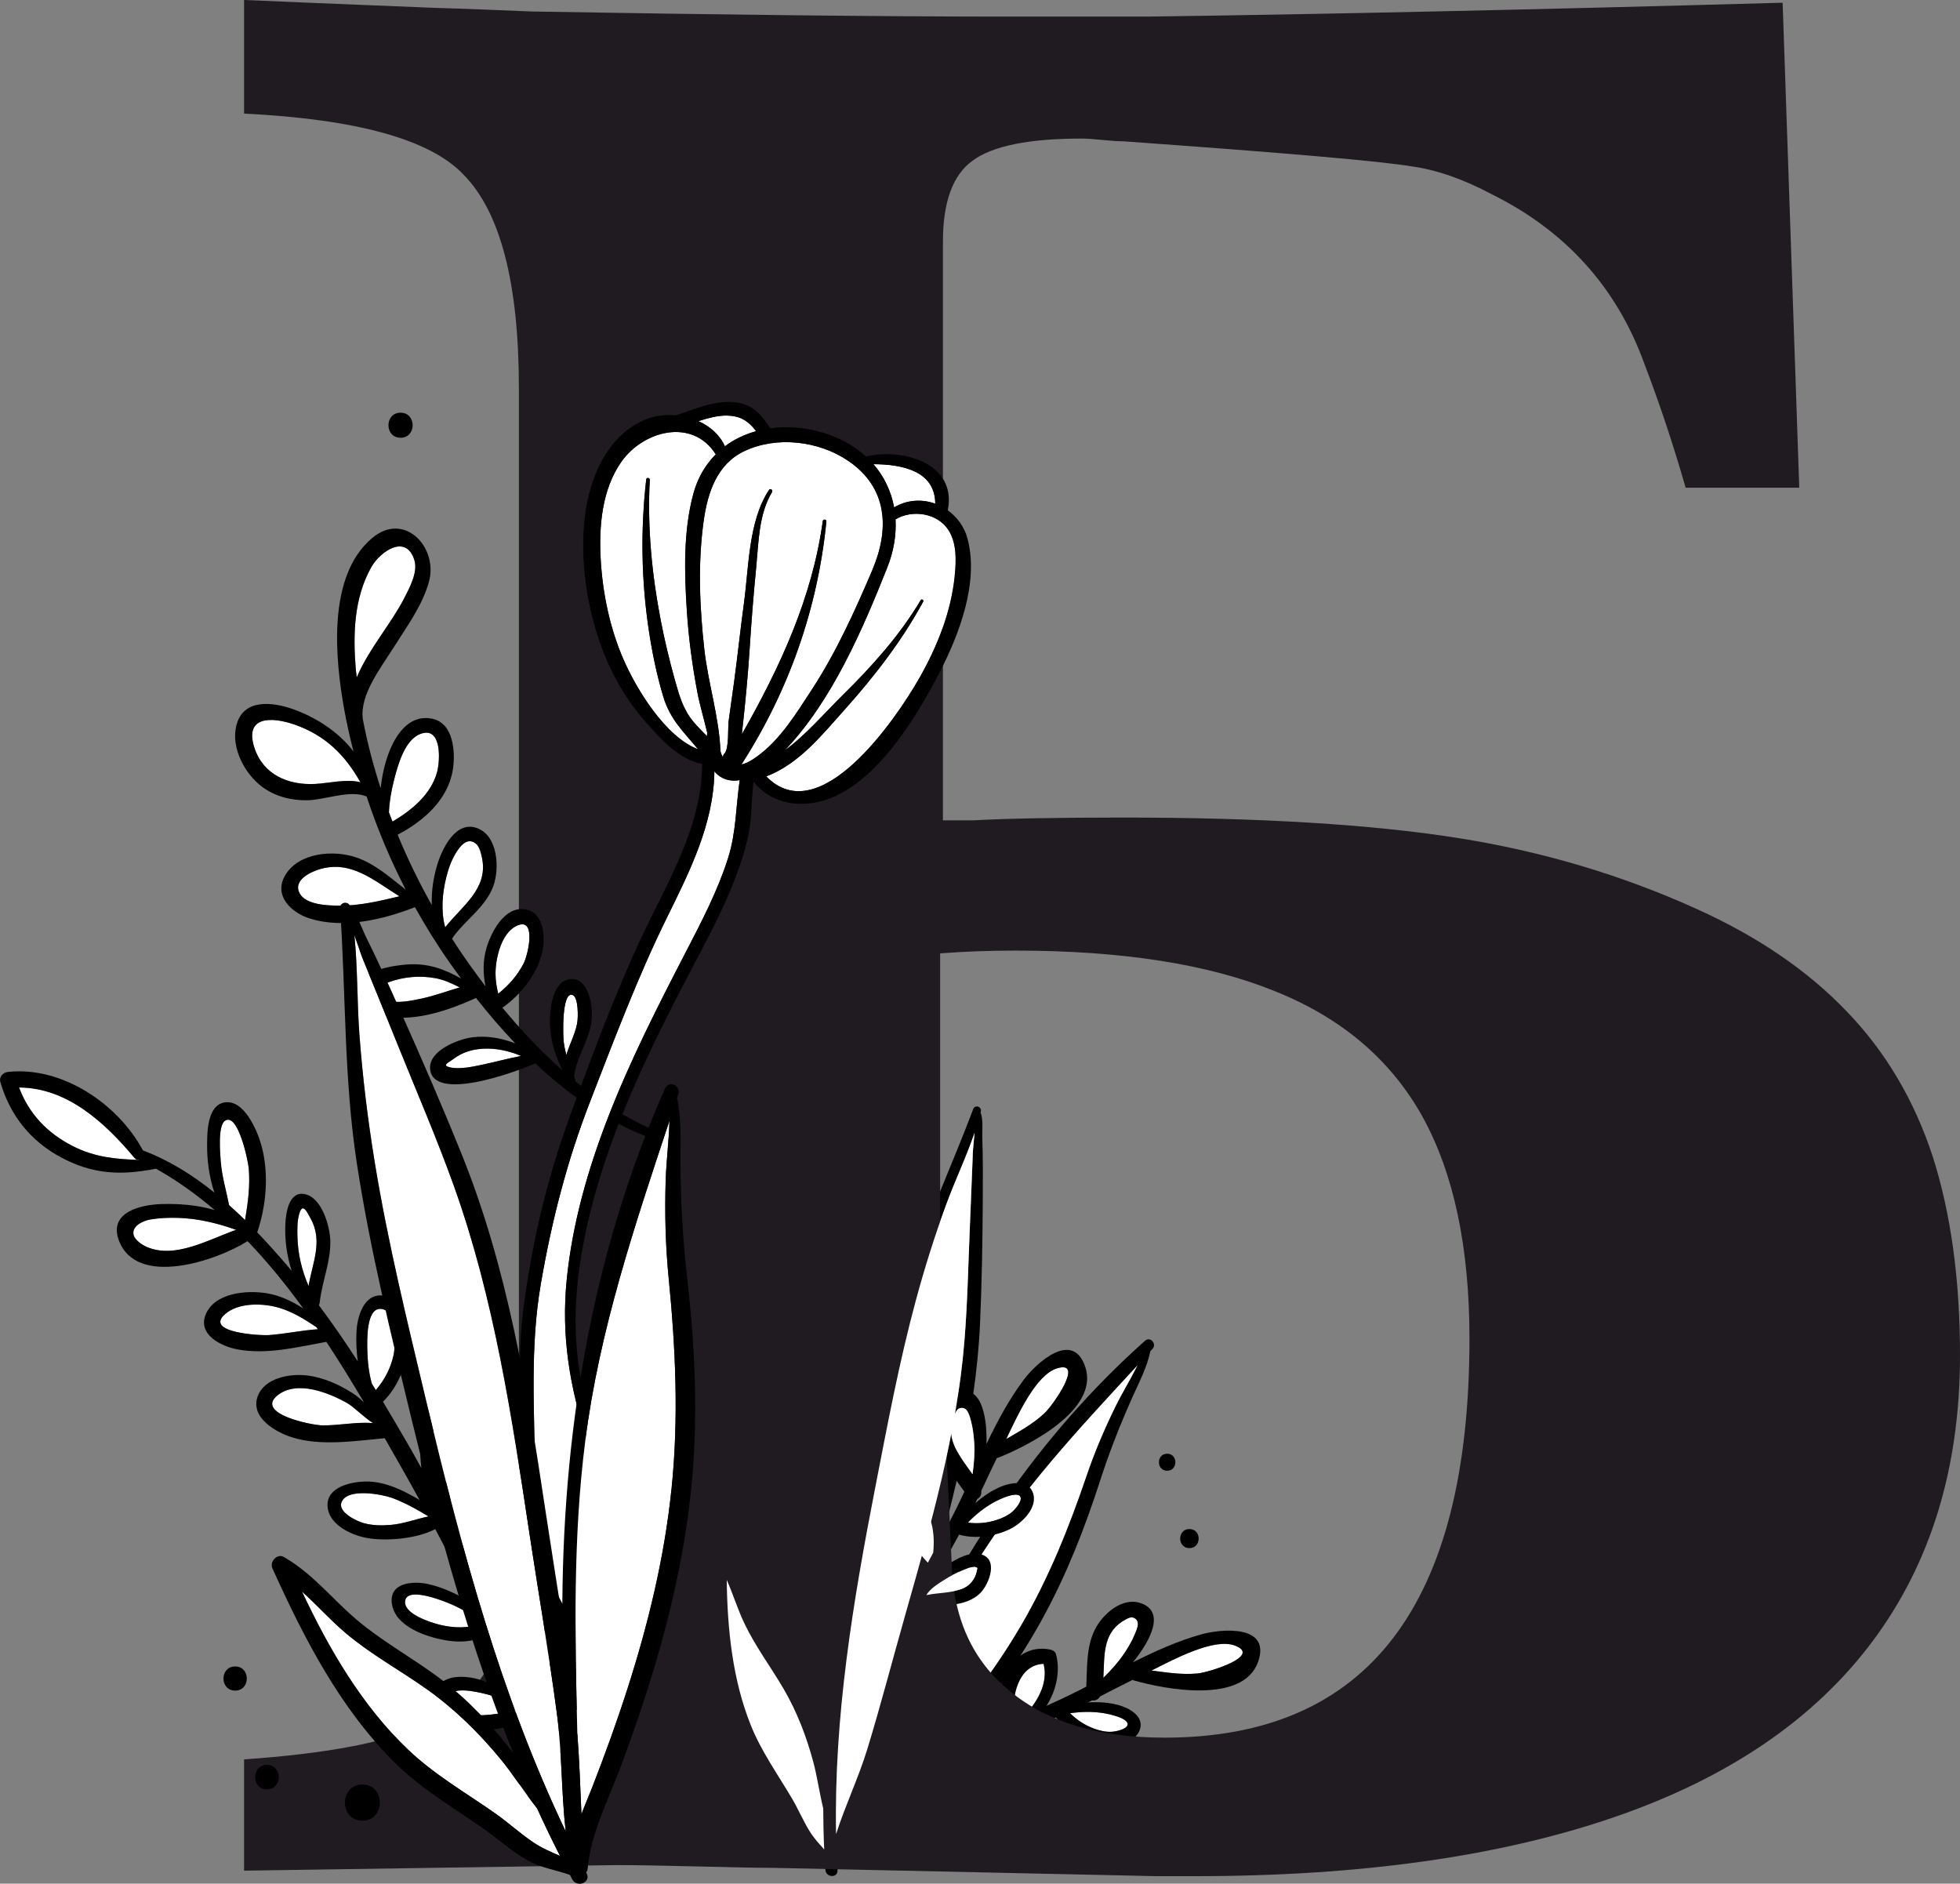 <?xml version="1.0" encoding="UTF-8"?> <svg xmlns="http://www.w3.org/2000/svg" xmlns:xlink="http://www.w3.org/1999/xlink" xmlns:xodm="http://www.corel.com/coreldraw/odm/2003" xml:space="preserve" width="39.914mm" height="38.359mm" version="1.1" style="shape-rendering:geometricPrecision; text-rendering:geometricPrecision; image-rendering:optimizeQuality; fill-rule:evenodd; clip-rule:evenodd" viewBox="0 0 769.2 739.23"><rect x="0" y="0" width="769.2" height="739.23" fill="#808080" stroke="none"/> <defs> <style type="text/css"> .fil2 {fill:#1F1B20;fill-rule:nonzero} .fil1 {fill:black;fill-rule:nonzero} .fil0 {fill:white;fill-rule:nonzero} </style> </defs> <g id="Слой_x0020_1">  <path class="fil0" d="M437.94 551.7c2.61,-5.32 5.9,-10.58 8.55,-16.02 -22.91,24.77 -45.78,49.15 -63.65,78.07 -15.72,25.42 -27.46,52.81 -39.13,80.22 -2.83,7.74 -5.96,15.33 -9.05,22.96 2.08,-2.07 4.3,-4.07 6.44,-6.17 7.48,-7.29 14.78,-14.74 21.81,-22.46 14.15,-15.55 27.11,-32.08 37.73,-50.25 10.94,-18.73 18.85,-38.47 25.81,-58.94 3.2,-9.38 7.1,-18.52 11.47,-27.41z"></path> <path class="fil1" d="M400.65 638.05c-10.62,18.17 -23.58,34.7 -37.73,50.25 -7.03,7.72 -14.33,15.17 -21.81,22.46 -2.15,2.09 -4.36,4.09 -6.44,6.17 3.09,-7.63 6.22,-15.22 9.05,-22.96 11.67,-27.41 23.41,-54.8 39.13,-80.22 17.87,-28.91 40.74,-53.3 63.65,-78.07 -2.65,5.45 -5.94,10.71 -8.55,16.02 -4.38,8.89 -8.28,18.03 -11.47,27.41 -6.96,20.47 -14.87,40.21 -25.81,58.94zm-83.02 80.43c-2.52,-4.15 -4.42,-8.67 -6.91,-12.86 -5.56,-9.39 -11.96,-18.33 -16.04,-28.51 -7.19,-17.9 -9.23,-37.75 -9.46,-57.09 2.46,5.57 4.26,11.45 6.87,16.96 4.32,9.13 10.44,17.23 15.52,25.93 5.27,9.04 8.93,18.66 11.63,28.75 1.38,5.17 2.44,12.26 3.85,18.08 0.02,5.35 0.13,10.7 0.38,16.06 -2.11,-2.3 -4.2,-4.63 -5.84,-7.32zm41.9 -208.53c3.42,-12.6 7.34,-25.08 11.85,-37.33 3.47,-9.44 7.89,-18.57 11.1,-28.1 -0.25,3.02 -0.61,6.1 -0.66,7.33 -0.35,9.42 -0.73,18.84 -1.14,28.26 -0.67,15.46 -0.94,30.97 -2.21,46.4 -3,36.42 -13.09,71.66 -23.03,106.67 -5.04,17.72 -9.66,35.56 -15.03,53.18 -3.39,11.13 -8.67,22.16 -12.28,33.41 -0.88,-46 6.68,-91.46 15.48,-136.57 4.78,-24.53 9.38,-49.12 15.93,-73.26zm84.74 38.66c2.66,-5.95 5.85,-11.9 7.17,-18.31 0.28,-0.29 0.55,-0.59 0.82,-0.88 1.87,-2.04 -0.82,-5.12 -2.94,-3.22 -41.93,37.39 -72.58,83.7 -95.32,134.13 3.03,-10.83 5.98,-21.68 9.06,-32.5 10.12,-35.52 19.92,-71.54 21.56,-108.63 0.69,-15.63 0.97,-31.31 1.06,-46.95 0.05,-8.73 0.12,-17.46 -0.19,-26.19 -0.07,-1.93 0.45,-6.91 -0.68,-9.44 0.03,-0.14 0.08,-0.27 0.11,-0.4 0.47,-1.97 -2.3,-2.85 -3.01,-0.94 -9.2,24.55 -20.43,47.67 -27.56,73.06 -7.07,25.21 -11.92,50.98 -16.81,76.68 -6.69,35.13 -12.56,70.63 -14.07,106.34 -2.39,-10.29 -5.76,-20.31 -10.64,-29.4 -5.01,-9.34 -11.53,-17.83 -16.04,-27.45 -4.17,-8.88 -6.43,-18.4 -12.24,-26.45 -1.37,-1.9 -4.59,-0.47 -4.59,1.69 -0.04,23.26 1.08,47.34 9.44,69.31 4.01,10.53 10.42,19.66 16.15,29.28 2.96,4.96 5.21,10.47 8.74,15.05 2.73,3.56 6.4,5.87 9.55,8.92 0.04,0.52 0.05,1.04 0.09,1.56 0.2,2.99 4.9,3.21 4.73,0.16 -0.01,-0.12 -0.01,-0.24 -0.02,-0.36 0.33,-0.16 0.64,-0.4 0.87,-0.82 5.34,-9.46 14.21,-16.33 21.81,-23.92 7.77,-7.76 15.3,-15.74 22.5,-24.03 13.38,-15.41 25.45,-31.73 35.28,-49.65 9.55,-17.43 16.65,-35.6 22.74,-54.48 3.53,-10.95 7.76,-21.66 12.44,-32.17z"></path> <path class="fil0" d="M441.17 648.93c1.63,-2.43 3.15,-4.98 4.25,-7.7 0.75,-1.85 2.58,-5.51 -0.95,-6.51 -0.98,-0.28 -3.32,1.14 -4.09,1.64 -7.76,5.04 -6.89,13.86 -7.36,22.02 0.03,-0.02 0.08,-0.03 0.11,-0.05 2.93,-2.9 5.68,-5.89 8.04,-9.4z"></path> <path class="fil0" d="M484.62 645.78c-8.17,-3.06 -23.66,5.24 -32.69,9.8 6,0.77 11.76,1.73 18.12,1.14 4.41,-0.41 25.39,-6.89 14.57,-10.94z"></path> <path class="fil0" d="M429.37 678.39c2.25,0.83 4.71,1.4 7.13,1.22 1.47,-0.12 5.55,-0.91 5.98,-2.64 0.71,-2.81 -7.97,-4.45 -9.35,-4.66 -4.39,-0.7 -8.81,-0.59 -13.17,0.03 2.65,2.66 5.79,4.71 9.41,6.05z"></path> <path class="fil0" d="M402.13 691.45c3.17,0.95 6.31,0.29 8.86,-1.86 1.13,-0.95 1.16,-0.79 0.7,-1.51 -0.82,-1.29 -3.84,-1.92 -5.17,-2.29 -2.45,-0.67 -5.01,-1.09 -7.53,-1.33 -2.16,-0.2 -6.65,-0.75 -9.28,0.46 4.22,2.02 7.89,5.17 12.43,6.54z"></path> <path class="fil0" d="M409.57 652.95c-10.16,0.4 -12.75,13.18 -11.63,22.26 1.36,-0.61 2.71,-1.24 4.07,-1.84 5.17,-5.51 9.47,-12.86 7.57,-20.42z"></path> <path class="fil1" d="M433.13 672.3c1.37,0.22 10.06,1.86 9.35,4.66 -0.43,1.73 -4.51,2.52 -5.98,2.64 -2.41,0.18 -4.88,-0.39 -7.13,-1.22 -3.62,-1.34 -6.76,-3.39 -9.41,-6.05 4.36,-0.62 8.78,-0.73 13.17,-0.03zm-26.62 13.49c1.34,0.37 4.35,1.01 5.17,2.29 0.46,0.72 0.43,0.56 -0.7,1.51 -2.55,2.15 -5.69,2.81 -8.86,1.86 -4.54,-1.37 -8.21,-4.52 -12.43,-6.54 2.63,-1.2 7.12,-0.66 9.28,-0.46 2.52,0.24 5.09,0.66 7.53,1.33zm3.05 -32.84c1.9,7.55 -2.39,14.91 -7.57,20.42 -1.36,0.6 -2.71,1.23 -4.07,1.84 -1.12,-9.08 1.47,-21.86 11.63,-22.26zm30.81 -16.59c0.77,-0.5 3.1,-1.92 4.09,-1.64 3.53,0.99 1.7,4.66 0.95,6.51 -1.1,2.71 -2.62,5.27 -4.25,7.7 -2.36,3.51 -5.11,6.51 -8.04,9.4 -0.03,0.02 -0.08,0.03 -0.11,0.05 0.48,-8.16 -0.39,-16.98 7.36,-22.02zm44.24 9.42c10.82,4.05 -10.17,10.52 -14.57,10.94 -6.36,0.6 -12.12,-0.37 -18.12,-1.14 9.03,-4.56 24.52,-12.86 32.69,-9.8zm-39.47 13.72c11.98,3.44 42.7,9.33 48.59,-7.3 5.24,-14.77 -14.43,-13.03 -22.35,-10.8 -9.32,2.63 -18.12,6.61 -26.76,10.97 7.41,-9.18 12.64,-20.16 2.83,-23.31 -7.23,-2.32 -14.7,4.44 -17.71,10.35 -3.47,6.8 -3.07,14.96 -3.43,22.5 -0.94,0.48 -1.88,0.98 -2.83,1.45 -4.21,2.14 -8.49,4.14 -12.79,6.09 3.9,-6.04 5.51,-13.82 3.74,-20.28 -0.27,-0.98 -1.28,-1.62 -2.22,-1.81 -16.21,-3.19 -23.5,17.07 -19.7,30.33 -4,1.86 -7.98,3.77 -11.9,5.82 -7.12,3.75 -22.49,9.31 -26.38,17.23 -0.82,1.65 1.67,3.2 2.77,1.69 4.58,-6.29 19.08,-11.46 26.37,-14.77 0.24,0.33 0.56,0.61 1.05,0.76 7.78,2.35 14.2,10.12 22.92,8.74 4.83,-0.77 13.73,-6.32 8.93,-12.02 -3.68,-4.38 -11.8,-4.66 -17.04,-4.6 5.06,-2.18 10.14,-4.34 15.17,-6.55 3.86,5.34 10.69,9.08 16.91,10.44 5.16,1.13 14.28,0.2 16.11,-5.92 1.5,-5.02 -4.2,-8.15 -8.17,-9.29 -3.84,-1.11 -8.08,-1.4 -12.3,-1.1 0.55,-0.27 1.1,-0.55 1.65,-0.82 1.16,0.2 2.42,-0.3 3.11,-1.55 4.26,-2.18 8.5,-4.39 12.79,-6.51 0.19,0.11 0.38,0.23 0.62,0.29z"></path> <path class="fil0" d="M414.8 537c-8.34,2.57 -15.53,18.6 -19.9,27.74 5.22,-3.06 10.37,-5.8 15.04,-10.17 3.24,-3.02 15.9,-20.97 4.86,-17.57z"></path> <path class="fil0" d="M390.98 596.57c2.29,-0.71 4.59,-1.77 6.39,-3.39 1.09,-0.99 3.83,-4.11 3.12,-5.74 -1.16,-2.65 -9.03,1.35 -10.24,2.02 -3.91,2.13 -7.34,4.91 -10.41,8.08 3.73,0.48 7.47,0.19 11.14,-0.96z"></path> <path class="fil1" d="M390.24 589.45c1.22,-0.67 9.09,-4.67 10.24,-2.02 0.71,1.63 -2.03,4.76 -3.12,5.74 -1.8,1.62 -4.1,2.68 -6.39,3.39 -3.68,1.15 -7.42,1.44 -11.14,0.96 3.07,-3.16 6.5,-5.94 10.41,-8.08zm-12.83 26.94c1.28,-0.52 4.06,-1.86 5.49,-1.35 0.81,0.29 0.69,0.18 0.37,1.62 -0.71,3.26 -2.79,5.7 -5.89,6.89 -4.42,1.69 -9.25,1.43 -13.83,2.41 1.35,-2.56 5.23,-4.87 7.07,-6.02 2.15,-1.35 4.43,-2.6 6.78,-3.56zm-17.65 -27.86c6.13,4.82 7.22,13.26 6.48,20.78 -0.71,1.31 -1.39,2.63 -2.09,3.94 -6.44,-6.51 -12.19,-18.2 -4.39,-24.73zm14.26 -31.95c0.31,-0.87 1.29,-3.41 2.23,-3.79 3.41,-1.37 4.2,2.65 4.73,4.57 0.79,2.82 1.14,5.77 1.34,8.68 0.28,4.22 -0.08,8.28 -0.62,12.36 -0.02,0.04 -0.04,0.07 -0.06,0.12 -4.6,-6.76 -10.68,-13.21 -7.62,-21.93zm40.78 -19.58c11.03,-3.41 -1.62,14.55 -4.86,17.57 -4.66,4.36 -9.82,7.11 -15.04,10.17 4.37,-9.14 11.56,-25.17 19.9,-27.74zm-22.87 34.98c11.59,-4.59 39.51,-18.71 34.01,-35.47 -4.88,-14.89 -19.39,-1.5 -24.3,5.12 -5.77,7.76 -10.31,16.3 -14.49,25.02 0.26,-11.8 -2.3,-23.68 -12.01,-20.18 -7.15,2.58 -8.92,12.49 -7.7,19.01 1.41,7.5 6.71,13.71 11.03,19.9 -0.45,0.96 -0.89,1.93 -1.35,2.88 -2.03,4.27 -4.19,8.46 -6.41,12.65 -0.61,-7.17 -4.09,-14.31 -9.43,-18.34 -0.81,-0.61 -2.01,-0.5 -2.86,-0.08 -14.79,7.38 -8.17,27.87 2.92,36.05 -2.03,3.92 -4.02,7.86 -5.86,11.88 -3.35,7.32 -12.11,21.11 -10.35,29.77 0.37,1.79 3.28,1.5 3.23,-0.37 -0.22,-7.78 8.1,-20.73 11.84,-27.8 0.4,0.11 0.82,0.14 1.29,-0.03 7.59,-2.9 17.42,-0.67 23.48,-7.09 3.35,-3.56 7.01,-13.39 -0.27,-14.98 -5.59,-1.22 -12.19,3.52 -16.3,6.77 2.68,-4.81 5.37,-9.62 8.01,-14.45 6.32,1.86 14.01,0.65 19.76,-2.07 4.78,-2.26 11.43,-8.57 9.14,-14.53 -1.88,-4.89 -8.29,-3.88 -12.14,-2.37 -3.72,1.47 -7.25,3.83 -10.41,6.64 0.27,-0.55 0.54,-1.1 0.8,-1.66 1.05,-0.55 1.73,-1.71 1.52,-3.13 2.03,-4.33 4.05,-8.67 6.15,-12.97 0.23,-0.03 0.44,-0.05 0.67,-0.14z"></path> <path class="fil1" d="M439.32 698.33c-6.85,0 -6.86,10.65 0,10.65 6.85,0 6.87,-10.65 0,-10.65z"></path> <path class="fil1" d="M466.79 600.05c-4.82,0 -4.83,7.49 0,7.49 4.82,0 4.83,-7.49 0,-7.49z"></path> <path class="fil1" d="M458.05 570.5c-4.3,0 -4.31,6.67 0,6.67 4.29,0 4.3,-6.67 0,-6.67z"></path> <path class="fil2" d="M95.79 734.13l0 -43.69c31.72,-2.17 54.93,-6.53 69.97,-13.05 14.86,-6.53 24.83,-17.58 30.09,-33.17 5.26,-15.59 7.79,-40.24 7.79,-74.32l0 -417.46c0,-41.33 -7.25,-69.24 -21.75,-83.93 -13.05,-13.78 -41.87,-21.75 -86.1,-23.93l0 -44.59c37.16,1.63 61.99,2.54 74.5,3.08 12.51,0.36 25.38,0.91 38.61,1.45 75.41,1.27 137.04,1.99 184.89,1.99l56.56 0c68.7,-0.91 151.72,-2.72 249.24,-5.44l6.53 190.33 -44.59 0c-4.89,-17.04 -10.33,-33.35 -16.31,-48.94 -10.88,-29.91 -31,-52.02 -60,-66.34 -11.24,-5.98 -21.93,-9.61 -31.54,-10.87 -11.78,-1.99 -49.3,-5.26 -112.75,-9.79 -1.99,0 -4.71,-0.18 -8.34,-0.54 -3.44,-0.36 -6.16,-0.54 -8.16,-0.54 -20.66,0 -34.99,2.9 -42.78,8.7 -7.79,5.62 -11.6,16.31 -11.6,31.72l0 227.13 11.96 0c13.05,-0.72 32.81,-1.09 58.91,-1.09 53.84,0 97.52,2.72 130.87,7.97 33.54,5.26 64.89,14.68 94.08,27.91 24.11,10.88 43.68,24.29 58.91,40.24 15.23,15.77 26.47,34.8 33.72,56.92 7.07,22.11 10.7,48.04 10.7,77.94 0,44.23 -11.42,81.57 -34.26,112.2 -22.84,30.63 -56.56,53.66 -101.33,69.06 -44.77,15.41 -99.52,23.2 -164.59,23.2l-15.23 0 -150.27 -3.26c-5.62,0 -15.41,-0.18 -29.18,-0.54 -13.78,-0.36 -24.65,-0.54 -32.63,-0.54 0.18,0 -48.4,0.72 -145.92,2.18zm273.17 -360l0 144.65 1.09 21.75 3.44 72.87c0.54,21.57 8.16,38.43 23.02,50.39 14.68,12.14 34.99,18.13 60.54,18.13 79.76,0 119.64,-52.2 119.64,-156.61 0,-35.89 -6.16,-64.89 -18.49,-87.19 -12.33,-22.11 -31.54,-38.61 -57.82,-49.12 -26.28,-10.69 -60.18,-15.95 -101.87,-15.95 -10.33,0 -20.12,0.36 -29.55,1.09z"></path> <path class="fil0" d="M202.61 363.41c-6,2.99 -8.18,12.92 -8.14,18.92 0.02,2.62 0.47,5.14 1.05,7.64 4.07,-3.24 7.55,-7.18 9.97,-11.82 1.83,-3.5 5.24,-18.78 -2.88,-14.74z"></path> <path class="fil0" d="M189.22 336.96c-0.36,-1.82 -0.98,-4.77 -2.59,-5.98 -3.34,-2.52 -6.12,1.18 -7.68,3.71 -1.84,2.96 -3.01,6.38 -3.84,9.74 -1.55,6.3 -2.11,13.19 -0.4,19.49 6.59,-8.36 16.83,-15.03 14.51,-26.95z"></path> <path class="fil0" d="M226.59 401.06c0.27,-1.82 0.5,-9.77 -1.93,-10.6 -4.26,-1.45 -3.73,16 -3.45,18.32 0.22,1.79 0.6,3.53 1.03,5.26 0.45,-1.41 0.97,-2.8 1.52,-4.21 1.12,-2.84 2.36,-5.71 2.82,-8.76z"></path> <path class="fil0" d="M158.53 234.98c2.06,-4.05 5.57,-10.31 4.11,-15.11 -3.22,-10.6 -13.48,-3.43 -16.93,2.72 -6.84,12.21 -7.19,26.4 -6.08,39.98 0.09,1.08 0.29,2.17 0.39,3.25 4.62,-10.97 13.62,-21.29 18.51,-30.84z"></path> <path class="fil0" d="M152.62 385.42c-4.79,1.71 -4.96,4.87 -0.32,7.07 3.34,1.59 10.15,0.03 13.38,-0.67 5.03,-1.08 9.83,-2.9 14.75,-4.33 -3,-1.49 -6.02,-2.97 -9.52,-3.61 -6.23,-1.14 -12.36,-0.57 -18.29,1.54z"></path> <path class="fil0" d="M171.52 303.03c1.26,-4.67 1.88,-18.11 -6.44,-15.05 -6.32,2.32 -8.97,12.47 -10.46,18.19 -1.05,4.11 -1.82,8.37 -1.99,12.63 0.45,1.21 0.95,2.4 1.41,3.6 7.56,-4.42 15.14,-10.74 17.47,-19.38z"></path> <path class="fil0" d="M125.11 341.22c-3.93,1.23 -10.15,4.54 -7.49,9.4 2.5,4.56 11.12,4.77 15.59,4.79 7.96,0.05 15.79,-1.82 23.54,-3.67 -9.95,-6.13 -19.04,-14.47 -31.64,-10.52z"></path> <path class="fil0" d="M115.61 284.36c-9.04,-3.15 -19.82,-3.37 -15.77,9.08 3.46,10.61 13.27,14.77 23.85,14.21 5.38,-0.28 12.22,-2.07 17.76,-0.67 -6.06,-10.74 -13.79,-18.4 -25.83,-22.62z"></path> <path class="fil0" d="M178.08 415.5c-2.09,1.58 -4.79,2.56 -1.59,3.34 3.75,0.92 8.85,-0.19 12.56,-0.97 5.2,-1.09 10.27,-2.5 15.45,-3.48 -4.74,-2 -9.86,-3.13 -15.01,-2.83 -4.15,0.24 -8.08,1.42 -11.41,3.94z"></path> <path class="fil1" d="M123.69 307.65c-10.58,0.55 -20.39,-3.61 -23.85,-14.21 -4.05,-12.45 6.73,-12.23 15.77,-9.08 12.05,4.21 19.77,11.88 25.83,22.62 -5.53,-1.39 -12.37,0.4 -17.76,0.67zm30.93 -1.47c1.48,-5.73 4.13,-15.88 10.46,-18.19 8.32,-3.06 7.7,10.38 6.44,15.05 -2.33,8.63 -9.91,14.96 -17.47,19.38 -0.46,-1.2 -0.97,-2.39 -1.41,-3.6 0.18,-4.26 0.94,-8.52 1.99,-12.63zm34.42 111.69c-3.7,0.77 -8.8,1.88 -12.56,0.97 -3.2,-0.78 -0.5,-1.76 1.59,-3.34 3.33,-2.52 7.25,-3.71 11.41,-3.94 5.15,-0.3 10.27,0.84 15.01,2.83 -5.18,0.99 -10.25,2.39 -15.45,3.48zm-23.37 -26.05c-3.23,0.69 -10.04,2.26 -13.38,0.67 -4.64,-2.2 -4.47,-5.37 0.32,-7.07 5.93,-2.11 12.06,-2.67 18.29,-1.54 3.5,0.64 6.52,2.12 9.52,3.61 -4.91,1.43 -9.72,3.25 -14.75,4.33zm-32.46 -36.41c-4.47,-0.03 -13.09,-0.24 -15.59,-4.79 -2.67,-4.86 3.56,-8.17 7.49,-9.4 12.6,-3.95 21.69,4.4 31.64,10.52 -7.75,1.85 -15.58,3.72 -23.54,3.67zm6.41 -92.84c-1.11,-13.58 -0.76,-27.77 6.08,-39.98 3.45,-6.15 13.71,-13.32 16.93,-2.72 1.46,4.8 -2.05,11.06 -4.11,15.11 -4.89,9.55 -13.9,19.88 -18.51,30.84 -0.11,-1.08 -0.31,-2.17 -0.39,-3.25zm35.49 81.85c0.83,-3.36 2,-6.79 3.84,-9.74 1.56,-2.53 4.34,-6.23 7.68,-3.71 1.61,1.22 2.23,4.16 2.59,5.98 2.32,11.92 -7.91,18.59 -14.51,26.95 -1.71,-6.3 -1.15,-13.2 0.4,-19.49zm19.36 37.9c-0.04,-6 2.13,-15.93 8.14,-18.92 8.12,-4.04 4.71,11.24 2.88,14.74 -2.42,4.64 -5.89,8.58 -9.97,11.82 -0.58,-2.5 -1.03,-5.02 -1.05,-7.64zm26.74 26.45c-0.28,-2.31 -0.81,-19.77 3.45,-18.32 2.43,0.83 2.2,8.78 1.93,10.6 -0.46,3.05 -1.69,5.92 -2.82,8.76 -0.56,1.41 -1.07,2.8 -1.52,4.21 -0.44,-1.72 -0.82,-3.46 -1.03,-5.26zm4.69 15.66c-0.09,-0.67 -0.32,-1.32 -0.61,-1.95 0.91,-7.8 6.15,-14.45 6.93,-22.34 0.5,-5.02 -1,-16.28 -8.14,-15.92 -6.24,0.32 -7.9,9.07 -8.19,13.84 -0.5,8.35 1.52,15.12 4.8,21.95 -8.49,-7.49 -16.32,-15.84 -23.5,-24.56 7.14,-5.02 13.3,-12.76 15.49,-21.21 1.54,-5.95 0.97,-16.49 -6.89,-17.43 -7.93,-0.95 -12.99,8.93 -14.84,15.1 -1.49,4.98 -1.43,10.14 -0.41,15.16 -3.66,-4.81 -7.15,-9.66 -10.42,-14.51 -0.93,-1.37 -1.8,-2.82 -2.71,-4.22 4.98,-7.27 13.18,-12.2 16.24,-20.74 2.46,-6.86 1.76,-19.64 -6.4,-22.62 -8.55,-3.13 -13.82,8.29 -15.72,14.61 -1.43,4.77 -2.28,10.24 -2.07,15.6 -4.96,-8.85 -9.48,-18.09 -13.41,-27.63 10.21,-5.33 19.89,-13.77 21.7,-25.71 1.02,-6.76 0.27,-18.1 -8.16,-19.81 -12.21,-2.47 -18.74,13.3 -20.2,27.3 -2.89,-8.96 -5.29,-18.04 -7,-27.13 -1.29,-9.55 7.14,-20.24 11.94,-27.89 5.15,-8.19 11.51,-16.69 14.05,-26.17 3.6,-13.43 -9.72,-27.6 -22.31,-17.02 -17.87,15 -14.5,47.67 -10.98,67.28 0.99,5.51 2.25,11.01 3.63,16.49 -5.83,-7.72 -14.75,-13.4 -23.54,-16.54 -8.21,-2.94 -19.82,-4.36 -22.45,6.45 -2.12,8.72 3.34,18.89 10.19,24 5.13,3.81 11.48,5.36 17.78,5.24 6.72,-0.12 16.83,-4.24 23.18,-1.47 4.15,12.55 9.28,24.8 15.34,36.54 -6.18,-4.83 -12.09,-10.16 -19.53,-12.68 -8.81,-2.99 -22.39,-1.88 -27.68,6.91 -4.83,8.01 2.17,14.81 9.61,17.12 13.15,4.09 28.71,0.47 41.23,-4.47 4.15,7.46 8.63,14.71 13.5,21.61 1.5,2.13 3.04,4.26 4.62,6.39 -6.55,-3.62 -12.99,-6.22 -21.75,-5.46 -5.52,0.48 -15.87,2.07 -18.32,7.97 -3,7.28 5.18,11.4 10.94,12.4 11.58,2.01 24.59,-2.56 34.98,-7.27 4.81,6.11 9.93,12.11 15.38,17.82 -5.4,-2.11 -11.2,-3.13 -16.93,-2.37 -5.42,0.71 -17.13,5.19 -16.47,12.44 1.18,12.9 32.82,1.53 41.29,-2.24 14.76,13.88 31.59,25.3 50.6,31.12 1.61,0.5 2.62,-2.2 1.02,-2.8 -12.94,-4.89 -24.89,-12.29 -35.83,-21.2z"></path> <path class="fil0" d="M340.4 686.36c5.37,-17.62 9.99,-35.46 15.03,-53.18 9.95,-35.01 20.04,-70.25 23.03,-106.67 1.27,-15.43 1.54,-30.94 2.21,-46.4 0.41,-9.42 0.79,-18.83 1.14,-28.26 0.05,-1.24 0.41,-4.31 0.66,-7.33 -3.22,9.52 -7.63,18.65 -11.1,28.1 -4.51,12.25 -8.43,24.73 -11.85,37.33 -6.55,24.14 -11.15,48.73 -15.93,73.26 -8.8,45.11 -16.36,90.57 -15.48,136.57 3.61,-11.25 8.89,-22.29 12.28,-33.41z"></path> <path class="fil0" d="M319.23 691.65c-2.71,-10.09 -6.36,-19.7 -11.63,-28.75 -5.07,-8.7 -11.19,-16.8 -15.52,-25.93 -2.61,-5.51 -4.41,-11.39 -6.87,-16.96 0.23,19.33 2.27,39.19 9.46,57.09 4.09,10.18 10.48,19.12 16.04,28.51 2.49,4.19 4.39,8.72 6.91,12.86 1.65,2.69 3.73,5.02 5.84,7.32 -0.25,-5.37 -0.36,-10.71 -0.38,-16.06 -1.41,-5.83 -2.47,-12.91 -3.85,-18.08z"></path> <path class="fil0" d="M382.32 566.03c-0.2,-2.92 -0.55,-5.86 -1.34,-8.68 -0.53,-1.92 -1.33,-5.94 -4.73,-4.57 -0.94,0.38 -1.92,2.92 -2.23,3.79 -3.06,8.72 3.02,15.17 7.62,21.93 0.02,-0.04 0.04,-0.08 0.06,-0.12 0.54,-4.08 0.9,-8.14 0.62,-12.36z"></path> <path class="fil0" d="M377.39 623.56c3.09,-1.18 5.17,-3.62 5.89,-6.89 0.31,-1.44 0.44,-1.34 -0.37,-1.62 -1.43,-0.52 -4.21,0.82 -5.49,1.35 -2.35,0.96 -4.63,2.2 -6.78,3.56 -1.84,1.16 -5.72,3.46 -7.07,6.02 4.58,-0.98 9.41,-0.72 13.83,-2.41z"></path> <path class="fil0" d="M359.76 588.53c-7.8,6.53 -2.05,18.22 4.39,24.73 0.7,-1.31 1.38,-2.63 2.09,-3.94 0.74,-7.52 -0.35,-15.96 -6.48,-20.78z"></path> <path class="fil0" d="M216.26 688.67c4.88,-1.38 9.15,-5.32 11.32,-9.9 1.73,-3.63 0.01,-11.05 -4.33,-6.32 -3.09,3.36 -4.66,8.46 -5.98,12.72 -0.35,1.14 -0.71,2.32 -1.06,3.52 0.02,-0.01 0.03,-0.02 0.05,-0.03z"></path> <path class="fil0" d="M154.47 531.65c0.83,-3.95 1.43,-17.96 -5.25,-18 -5.55,-0.03 -5.14,12.56 -5.06,16.06 0.09,4.36 0.56,8.95 1.77,13.27 0.52,0.84 1.03,1.69 1.56,2.54 3.41,-3.98 5.87,-8.56 6.99,-13.88z"></path> <path class="fil0" d="M97.62 458.6c-0.29,-3.33 -4.3,-22.26 -9.37,-18.73 -2.83,1.96 -1.86,12.81 -1.63,15.9 0.44,5.89 2.14,11.45 3.28,17.18 2.13,1.9 4.21,3.85 6.25,5.85 1.15,-6.68 2.03,-13.4 1.46,-20.2z"></path> <path class="fil0" d="M164.99 593.23c-3.61,-2.07 -7.42,-4.06 -11.35,-5.45 -3.67,-1.3 -17.51,-4.07 -19.64,1.86 -1.39,3.88 6.02,7.33 8.68,8.09 3.49,0.99 7.22,1.02 10.8,0.71 5,-0.45 9.79,-2.3 14.66,-3.31 -0.99,-0.56 -1.98,-1.22 -3.16,-1.89z"></path> <path class="fil0" d="M117.51 476.11c-0.9,2.9 -0.86,6.19 -0.78,9.19 0.17,6.83 1.73,13.26 4.38,19.39 1.41,-8.91 5.75,-17.44 0.86,-26.37 -1.38,-2.52 -3.11,-6.51 -4.45,-2.21z"></path> <path class="fil0" d="M69.79 477.94c-3.59,-0.1 -7.25,0.04 -10.8,0.64 -2.45,0.42 -6.98,2.21 -6.65,5.61 0.23,2.3 3.41,4.38 5.36,5.21 11.04,4.7 24.1,-2.93 34.94,-6.76 -7.42,-2.64 -14.88,-4.46 -22.86,-4.7z"></path> <path class="fil0" d="M108.83 547.67c-8.71,7.14 13.43,11.72 17.97,11.73 6.38,0.02 13.1,-1.42 19.55,-0.92 -3.73,-2.43 -7.53,-6.36 -9.94,-7.74 -7.21,-4.12 -19.95,-9.3 -27.58,-3.06z"></path> <path class="fil0" d="M176.3 551.87c-5.47,0.4 -6.55,12.03 -6.79,15.62 -0.38,5.8 0.26,11.55 1.54,17.17 5.62,-3.56 9.87,-9.24 11.71,-15.64 0.88,-3.09 1.15,-6.44 0.23,-9.55 -0.75,-2.53 -3.48,-7.82 -6.69,-7.59z"></path> <path class="fil0" d="M52.8 454.44c-11.63,-13.92 -26.44,-27.57 -45.32,-27.67 3.82,10.19 10.92,17.8 20.92,22.91 9.03,4.62 17.09,5.15 26.22,5.54 -0.07,-0.04 -0.14,-0.08 -0.21,-0.12 -0.55,0.07 -1.12,-0.1 -1.61,-0.67z"></path> <path class="fil0" d="M197.91 613.64c1.51,-2.75 2.24,-5.63 1.75,-8.76 -0.23,-1.5 -1.39,-6.74 -3.54,-6.47 -4.31,0.53 -6.15,10.49 -6.71,13.6 -0.54,3.02 -0.56,6.11 -0.67,9.17 0.41,0.87 0.84,1.73 1.24,2.61 2.6,-3.41 5.84,-6.34 7.93,-10.14z"></path> <path class="fil0" d="M206.57 700.92c-1.02,-0.26 -5.82,-1.4 -6.48,-0.18 -0.31,0.56 0.88,2.05 1.27,2.39 1.3,1.15 3.45,1.41 5.1,1.62 2.34,0.3 4.86,0.19 7.28,0.42 -0.08,-0.26 -0.14,-0.53 -0.21,-0.8 -1.8,-1.83 -4.62,-2.89 -6.96,-3.47z"></path> <path class="fil0" d="M206.24 661.57c3.52,-2.35 7.02,-4.89 9.29,-8.5 2.23,-3.57 3.2,-11.67 -2.45,-13.04 -6.79,-1.65 -8.17,9.98 -8.29,17.9 0.49,1.22 0.97,2.42 1.45,3.64z"></path> <path class="fil0" d="M194.57 666.02c-3.08,-1.38 -22.16,-6.21 -16.41,2.18 5.87,8.56 16.47,3.32 25.16,3.78 -0.07,-0.21 -0.14,-0.42 -0.22,-0.62 -2.92,-1.12 -6.11,-4.24 -8.53,-5.33z"></path> <path class="fil0" d="M109.84 513.33c-6.41,-1.97 -16.18,-2.3 -21.56,2.42 -8.21,7.23 13.73,8.46 17.46,8.18 6.38,-0.49 12.63,-1.86 19,-2.28 -0.19,-0.28 -0.38,-0.55 -0.57,-0.82 -4.5,-3.01 -9.18,-5.92 -14.33,-7.5z"></path> <path class="fil0" d="M186.22 634.58c-2.59,-1.75 -5.36,-3.27 -8.19,-4.58 -2.6,-1.2 -17.75,-7.54 -18.99,-2 -1.19,5.33 10.25,8.83 13.58,9.63 5.3,1.29 11.27,1.58 16.37,-0.66 -0.08,-0.17 -0.15,-0.33 -0.23,-0.5 -0.87,-0.56 -1.66,-1.3 -2.54,-1.89z"></path> <path class="fil1" d="M182.99 559.46c0.92,3.11 0.65,6.47 -0.23,9.55 -1.83,6.4 -6.08,12.08 -11.71,15.64 -1.28,-5.62 -1.92,-11.37 -1.54,-17.17 0.24,-3.58 1.33,-15.22 6.79,-15.62 3.21,-0.22 5.94,5.06 6.69,7.59zm6.43 52.55c0.56,-3.11 2.4,-13.07 6.71,-13.6 2.15,-0.26 3.31,4.98 3.54,6.47 0.48,3.13 -0.24,6.02 -1.75,8.76 -2.09,3.81 -5.33,6.73 -7.93,10.14 -0.4,-0.87 -0.82,-1.73 -1.24,-2.61 0.11,-3.06 0.14,-6.15 0.67,-9.17zm23.66 28.02c5.64,1.37 4.68,9.47 2.45,13.04 -2.26,3.61 -5.77,6.15 -9.29,8.5 -0.48,-1.22 -0.97,-2.42 -1.45,-3.64 0.13,-7.92 1.51,-19.55 8.29,-17.9zm-6.61 64.72c-1.65,-0.22 -3.8,-0.48 -5.1,-1.62 -0.39,-0.34 -1.58,-1.83 -1.27,-2.39 0.66,-1.22 5.46,-0.08 6.48,0.18 2.34,0.58 5.17,1.63 6.96,3.47 0.07,0.27 0.13,0.53 0.21,0.8 -2.42,-0.24 -4.94,-0.12 -7.28,-0.42zm-28.3 -36.56c-5.74,-8.38 13.33,-3.56 16.41,-2.18 2.42,1.09 5.61,4.21 8.53,5.33 0.08,0.2 0.15,0.41 0.22,0.62 -8.69,-0.45 -19.29,4.78 -25.16,-3.78zm-5.54 -30.57c-3.32,-0.8 -14.77,-4.3 -13.58,-9.63 1.24,-5.55 16.39,0.8 18.99,2 2.84,1.31 5.6,2.84 8.19,4.58 0.88,0.59 1.67,1.33 2.54,1.89 0.08,0.17 0.15,0.33 0.23,0.5 -5.1,2.24 -11.06,1.94 -16.37,0.66zm-66.88 -113.7c-3.73,0.29 -25.67,-0.94 -17.46,-8.18 5.38,-4.73 15.15,-4.39 21.56,-2.42 5.15,1.58 9.83,4.49 14.33,7.5 0.19,0.27 0.38,0.55 0.57,0.82 -6.37,0.42 -12.62,1.79 -19,2.28zm-77.35 -74.24c-10,-5.11 -17.1,-12.72 -20.92,-22.91 18.89,0.1 33.69,13.75 45.32,27.67 0.48,0.57 1.05,0.73 1.61,0.67 0.07,0.03 0.14,0.08 0.21,0.12 -9.13,-0.4 -17.19,-0.93 -26.22,-5.54zm58.23 6.08c-0.23,-3.09 -1.2,-13.93 1.63,-15.9 5.07,-3.53 9.08,15.4 9.37,18.73 0.57,6.8 -0.31,13.52 -1.46,20.2 -2.04,-2.01 -4.12,-3.95 -6.25,-5.85 -1.14,-5.72 -2.84,-11.29 -3.28,-17.18zm57.53 73.95c-0.08,-3.5 -0.48,-16.1 5.06,-16.06 6.68,0.04 6.08,14.04 5.25,18 -1.11,5.32 -3.58,9.89 -6.99,13.88 -0.52,-0.84 -1.03,-1.69 -1.56,-2.54 -1.2,-4.32 -1.67,-8.91 -1.77,-13.27zm79.09 142.73c4.34,-4.74 6.06,2.69 4.33,6.32 -2.17,4.58 -6.44,8.52 -11.32,9.9 -0.02,0.01 -0.03,0.02 -0.05,0.03 0.35,-1.2 0.71,-2.39 1.06,-3.52 1.33,-4.26 2.9,-9.36 5.98,-12.72zm-80.57 -74.73c-2.66,-0.76 -10.08,-4.21 -8.68,-8.09 2.14,-5.92 15.97,-3.15 19.64,-1.86 3.93,1.39 7.74,3.38 11.35,5.45 1.18,0.67 2.17,1.33 3.16,1.89 -4.87,1.01 -9.66,2.86 -14.66,3.31 -3.58,0.31 -7.32,0.28 -10.8,-0.71zm-15.88 -38.33c-4.54,-0.01 -26.68,-4.59 -17.97,-11.73 7.62,-6.24 20.36,-1.06 27.58,3.06 2.41,1.38 6.21,5.31 9.94,7.74 -6.44,-0.5 -13.17,0.94 -19.55,0.92zm-69.09 -69.99c-1.95,-0.84 -5.13,-2.91 -5.36,-5.21 -0.33,-3.4 4.2,-5.19 6.65,-5.61 3.55,-0.6 7.21,-0.74 10.8,-0.64 7.97,0.24 15.44,2.07 22.86,4.7 -10.84,3.83 -23.9,11.46 -34.94,6.76zm59.02 -4.1c-0.08,-3 -0.12,-6.29 0.78,-9.19 1.35,-4.3 3.07,-0.31 4.45,2.21 4.89,8.93 0.56,17.46 -0.86,26.37 -2.65,-6.13 -4.21,-12.56 -4.38,-19.39zm49.83 72.25c-1.76,5.9 -1.98,12.3 -1.19,18.6 -1.39,-2.47 -2.72,-4.95 -4.13,-7.41 -3.6,-6.24 -7.23,-12.47 -10.95,-18.65 5.76,-5.63 9.13,-13.9 9.84,-21.77 0.59,-6.62 -1.52,-18.88 -9.9,-19.88 -7.47,-0.89 -10.03,8.33 -10.32,14.04 -0.2,3.72 -0.05,7.76 0.5,11.78 -4.85,-7.51 -9.92,-14.89 -15.28,-22.05 0.16,-0.29 0.29,-0.62 0.33,-1.01 0.86,-8.1 4.37,-16.05 4.17,-24.22 -0.14,-5.78 -3.38,-17.28 -10.25,-18.4 -6.03,-0.99 -7.15,7.32 -7.38,11.52 -0.34,6.32 0.55,12.66 2.47,18.67 -0.49,-0.58 -0.95,-1.17 -1.44,-1.74 -3.88,-4.52 -7.89,-9.04 -12.08,-13.42 3.64,-10.69 4.64,-23.23 1.62,-34.18 -1.56,-5.65 -6.9,-18.51 -14.84,-16.71 -6.42,1.45 -6.44,11.83 -6.46,16.81 -0.03,5.83 0.83,12.53 2.88,18.51 -8.52,-6.89 -17.79,-12.7 -28.06,-16.56 -9.78,-18.31 -31.79,-33.11 -52.95,-30.81 -1.98,0.22 -3.6,1.9 -2.99,4 3.7,12.92 11.83,23.12 23.74,29.51 12.52,6.72 23.56,7.17 37.11,4.5 0.05,-0.01 0.1,-0.04 0.14,-0.06 8.26,4.61 15.93,10.11 23.12,16.26 -6.83,-2.03 -14.38,-2.56 -20.87,-2.35 -8.14,0.24 -20.84,3.14 -16.76,14.21 6.9,18.72 38.41,8.03 50.52,0.34 7.87,8.19 15.13,17.11 21.89,26.45 -4.46,-2.92 -9.27,-5.21 -14.68,-6.05 -7.61,-1.17 -19.76,-0.17 -23.46,7.96 -3.75,8.23 5.85,12.93 12.41,14.14 11.58,2.13 23.37,-0.94 34.77,-2.98 5.15,7.8 10.06,15.75 14.73,23.69 -1.41,-1.3 -2.83,-2.53 -4.27,-3.45 -5.37,-3.45 -11.46,-6.22 -17.84,-7.03 -6.66,-0.85 -16.77,0.8 -19.52,8.03 -3.19,8.36 6.97,14.22 13.53,16.27 11.16,3.49 24.77,1.37 36.28,0.3 2.28,3.99 4.54,7.96 6.75,11.85 2.33,4.11 4.64,8.25 6.92,12.42 -0.13,-0.08 -0.26,-0.18 -0.38,-0.25 -2.65,-1.54 -5.33,-3 -8.15,-4.2 -4.13,-1.77 -8.46,-2.95 -12.99,-2.82 -5.53,0.16 -14.72,2.16 -14.61,9.29 0.12,7.91 10.17,12.2 16.69,13.07 7.39,0.99 18.3,0.06 25.61,-3.67 5.09,9.61 10.01,19.38 14.67,29.28 -1.5,-1.01 -3.05,-1.95 -4.66,-2.8 -4.1,-2.17 -8.54,-4.01 -13.1,-4.98 -5.95,-1.26 -15.16,-0.45 -13.94,7.85 1.1,7.46 9.74,11.33 16.1,13.14 6.73,1.91 15.05,2.8 21.12,-1.14 3.6,8.12 6.97,16.35 10.11,24.64 -4.15,-3.1 -8.42,-5.73 -13.77,-7.18 -5.73,-1.56 -15.94,-1.79 -16.27,6.41 -0.29,7.01 7.29,12.51 13.47,13.68 7.04,1.34 13.87,-2.22 20.72,-1.5 2.47,7.12 4.75,14.28 6.8,21.51 -1.64,-0.95 -3.42,-1.68 -5.07,-2.22 -3.26,-1.05 -8.36,-2.03 -10.88,1.05 -3.01,3.65 0.44,8.91 3.98,10.6 2.46,1.18 5.22,1.52 7.91,1.67 2.28,0.13 4.74,0.29 7.08,0.17 1.72,6.95 3.22,13.93 4.47,20.97 0.61,3.43 6.5,2.61 6.09,-0.88 -1.5,-12.69 -4.48,-25.15 -8.24,-37.4 6.34,-0.72 12.4,-7.83 14.64,-13.3 1.99,-4.89 0.66,-12.94 -5.9,-13.39 -5.59,-0.39 -8.54,6.85 -10.12,11.03 -0.65,1.73 -1.31,3.61 -1.89,5.55 -1.92,-5.61 -3.98,-11.17 -6.11,-16.7 5.77,-3.16 11.53,-8.01 13.63,-14.35 1.93,-5.77 -0.03,-13.35 -5.99,-15.96 -5.5,-2.41 -10.48,1.64 -12.27,6.69 -0.91,2.51 -1.34,5.23 -1.59,7.99 -2.96,-7.26 -6.08,-14.43 -9.32,-21.54 0.07,-0.05 0.16,-0.05 0.23,-0.12 5.39,-4.99 11.5,-11.57 12.6,-19.12 0.77,-5.33 -1.16,-15.96 -7.96,-16.7 -6.05,-0.67 -9.42,7.14 -10.69,11.8 -0.82,2.99 -1.12,6.13 -1.27,9.25 -3.97,-8.13 -8.06,-16.2 -12.35,-24.18 0.12,-0.04 0.24,-0.05 0.37,-0.14 7.86,-4.77 13.79,-13.32 15.11,-22.49 1.04,-7.27 -1.87,-17.61 -9.81,-20.05 -6.58,-2.02 -10.59,5 -12.15,10.27z"></path> <path class="fil0" d="M276.17 204.26c-2.36,16.7 -1.62,33.93 0.24,50.64 1.46,13.06 5.83,26.65 6.32,39.84 0.2,0.91 0.53,1.7 0.98,2.41 0.02,-0.5 0.18,-0.99 0.59,-1.42 1.88,-1.94 1.31,-10.19 1.63,-12.62 0.67,-5.13 1.45,-10.25 2.14,-15.38 1.41,-10.35 2.48,-20.73 3.89,-31.07 1.93,-14.09 1.75,-32.21 9.84,-44.4 0.52,-0.8 1.63,0.09 1.16,0.88 -5.23,8.7 -5.24,19.59 -6.19,29.41 -1.01,10.36 -1.86,20.7 -2.51,31.08 -0.71,11.23 -1.79,22.39 -3.03,33.56 -0.03,0.29 -0.05,0.61 -0.07,0.92 14.89,-26.15 27.59,-53.46 31.73,-83.61 0.12,-0.91 1.5,-0.74 1.41,0.17 -3.36,34.1 -14.79,66.52 -33.31,95.32 2.2,-0.42 4.2,-1.75 6.22,-3.2 9.05,-6.51 15.45,-17.08 21.46,-26.28 9.5,-14.57 16.75,-30.6 23.58,-46.58 6.97,-16.32 6.15,-32.58 -9.44,-43.13 -11.5,-7.78 -27.98,-9.8 -40.7,-3.76 -10.73,5.09 -14.38,16.21 -15.94,27.22z"></path> <path class="fil0" d="M350.88 199.12c5.16,-3.07 11.02,-3.32 16.15,-1.45 -0.05,-12.85 -12.86,-15.47 -24.26,-15.52 4.2,4.84 6.94,10.63 8.11,16.96z"></path> <path class="fil0" d="M284.48 175.15c3.62,-2.72 7.78,-4.68 12.24,-5.93 -0.18,-0.24 -0.35,-0.47 -0.54,-0.71 -2.88,-3.62 -6.13,-5.36 -10.85,-5.42 -3.87,-0.06 -7.57,1.05 -11.28,2.18 4.58,2.04 8.41,5.37 10.42,9.89z"></path> <path class="fil0" d="M281.64 304.03c-0.48,-0.4 -0.9,-0.85 -1.29,-1.32 -0.24,20.52 -9.67,39.25 -18.64,57.44 -11.43,23.22 -20.67,47.79 -30.04,71.91 -9.15,23.54 -15.19,47.13 -19.46,71.97 -4.24,24.71 -2.5,49.49 -2.21,74.43 0.12,10.73 0.97,21.69 3.6,32.12 1.29,5.13 7.09,25.45 14.23,24.52 5.54,-0.71 9.14,-12.47 10.36,-17.55 1.34,-5.59 1.24,-11.44 0.73,-17.12 -1.13,-12.33 -5.07,-24.14 -8.79,-35.86 -6.64,-20.93 -9.92,-40.43 -7.72,-62.42 2.21,-22.07 8.39,-43.53 16.42,-64.15 8.61,-22.14 19.41,-43.33 30.33,-64.4 6.18,-11.92 12.46,-23.95 16.55,-36.78 3.24,-10.15 3.06,-20.37 4.59,-30.65 -3.03,0.52 -6.05,0.06 -8.66,-2.12z"></path> <path class="fil0" d="M260.24 273.22c-2.5,-8.38 -4.28,-17.02 -5.59,-25.65 -2.99,-19.7 -3.3,-39.63 -1.05,-59.41 0.1,-0.9 1.43,-0.72 1.39,0.17 -0.97,18.43 0.8,36.92 4.28,55.01 1.52,7.87 3.39,15.66 5.54,23.37 1.67,5.95 3.14,11.44 7.14,16.33 1.73,2.12 3.65,3.94 5.49,5.87 0.02,-0.48 0.04,-0.95 0.07,-1.42 -1.23,-5.36 -2.87,-10.66 -3.88,-16.02 -1.97,-10.42 -3.38,-20.99 -4.08,-31.58 -0.99,-15.01 -1.43,-31.27 2.49,-45.94 1.7,-6.39 4.81,-11.58 8.85,-15.64 -9.19,-14.51 -28.48,-9.25 -37.01,2.86 -7.69,10.92 -8.88,25.39 -8.15,38.31 0.77,13.52 3.64,27.22 9.08,39.64 4.88,11.12 16.23,30.07 29.14,34.93 -5.65,-6.84 -10.94,-11.57 -13.72,-20.82z"></path> <path class="fil0" d="M351.45 203.8c0.35,6.05 -0.66,12.47 -3.26,18.99 -9.63,24.19 -21.67,52.32 -40.25,71.74 8.39,-6.15 15.64,-14.69 22.67,-21.61 11.56,-11.39 22.41,-23.42 30.74,-37.42 0.33,-0.56 1.29,0 0.99,0.56 -8.4,15.47 -19.17,29.36 -30.88,42.46 -9.02,10.08 -17.95,21.31 -30.74,26.17 20.85,21.44 50.75,-22.23 60.02,-38.46 7.08,-12.4 12.52,-26.05 13.96,-40.36 0.58,-5.88 0.84,-12.77 -2.52,-17.91 -4.32,-6.63 -14.03,-8.09 -20.71,-4.15z"></path> <path class="fil1" d="M374.69 225.86c-1.43,14.31 -6.88,27.96 -13.96,40.36 -9.27,16.23 -39.17,59.9 -60.02,38.46 12.79,-4.85 21.72,-16.09 30.74,-26.17 11.71,-13.09 22.48,-26.98 30.88,-42.46 0.31,-0.56 -0.65,-1.12 -0.99,-0.56 -8.33,14 -19.18,26.02 -30.74,37.42 -7.03,6.92 -14.28,15.47 -22.67,21.61 18.58,-19.42 30.62,-47.55 40.25,-71.74 2.6,-6.52 3.6,-12.94 3.26,-18.99 6.68,-3.94 16.39,-2.47 20.71,4.15 3.36,5.15 3.11,12.03 2.52,17.91zm-88.97 110.94c-4.09,12.83 -10.37,24.86 -16.55,36.78 -10.92,21.07 -21.71,42.27 -30.33,64.4 -8.03,20.62 -14.21,42.08 -16.42,64.15 -2.2,22 1.08,41.49 7.72,62.42 3.72,11.73 7.66,23.54 8.79,35.86 0.52,5.68 0.61,11.54 -0.73,17.12 -1.22,5.09 -4.82,16.84 -10.36,17.55 -7.14,0.93 -12.94,-19.4 -14.23,-24.52 -2.62,-10.43 -3.47,-21.4 -3.6,-32.12 -0.29,-24.94 -2.03,-49.72 2.21,-74.43 4.27,-24.84 10.31,-48.43 19.46,-71.97 9.38,-24.12 18.61,-48.68 30.04,-71.91 8.96,-18.19 18.4,-36.92 18.64,-57.44 0.39,0.47 0.8,0.92 1.29,1.32 2.61,2.18 5.63,2.64 8.66,2.12 -1.53,10.29 -1.35,20.5 -4.59,30.65zm-40.89 -77.68c-5.44,-12.42 -8.31,-26.12 -9.08,-39.64 -0.73,-12.92 0.46,-27.39 8.15,-38.31 8.53,-12.11 27.82,-17.36 37.01,-2.86 -4.04,4.07 -7.15,9.25 -8.85,15.64 -3.92,14.67 -3.47,30.93 -2.49,45.94 0.7,10.59 2.11,21.16 4.08,31.58 1.01,5.36 2.65,10.67 3.88,16.02 -0.03,0.47 -0.05,0.94 -0.07,1.42 -1.84,-1.93 -3.76,-3.75 -5.49,-5.87 -4,-4.89 -5.48,-10.38 -7.14,-16.33 -2.16,-7.72 -4.02,-15.5 -5.54,-23.37 -3.49,-18.09 -5.26,-36.58 -4.28,-55.01 0.04,-0.89 -1.29,-1.07 -1.39,-0.17 -2.25,19.78 -1.94,39.72 1.05,59.41 1.31,8.64 3.09,17.27 5.59,25.65 2.78,9.25 8.07,13.98 13.72,20.82 -12.91,-4.85 -24.26,-23.81 -29.14,-34.93zm40.51 -96.04c4.73,0.07 7.97,1.8 10.85,5.42 0.19,0.24 0.36,0.48 0.54,0.71 -4.47,1.24 -8.62,3.21 -12.24,5.93 -2.01,-4.52 -5.84,-7.85 -10.42,-9.89 3.7,-1.12 7.41,-2.24 11.28,-2.18zm47.48 17.72c15.6,10.55 16.42,26.81 9.44,43.13 -6.83,15.98 -14.07,32.01 -23.58,46.58 -6,9.19 -12.41,19.76 -21.46,26.28 -2.02,1.45 -4.03,2.78 -6.22,3.2 18.53,-28.79 29.95,-61.22 33.31,-95.32 0.09,-0.91 -1.29,-1.08 -1.41,-0.17 -4.14,30.16 -16.84,57.46 -31.73,83.61 0.02,-0.31 0.04,-0.63 0.07,-0.92 1.24,-11.18 2.33,-22.34 3.03,-33.56 0.65,-10.38 1.5,-20.72 2.51,-31.08 0.95,-9.82 0.97,-20.71 6.19,-29.41 0.47,-0.78 -0.64,-1.67 -1.16,-0.88 -8.1,12.19 -7.91,30.31 -9.84,44.4 -1.41,10.34 -2.49,20.72 -3.89,31.07 -0.69,5.13 -1.47,10.24 -2.14,15.38 -0.32,2.43 0.25,10.67 -1.63,12.62 -0.41,0.43 -0.56,0.93 -0.59,1.42 -0.45,-0.71 -0.77,-1.5 -0.98,-2.41 -0.49,-13.19 -4.85,-26.78 -6.32,-39.84 -1.87,-16.71 -2.6,-33.94 -0.24,-50.64 1.56,-11 5.21,-22.13 15.94,-27.22 12.72,-6.04 29.21,-4.02 40.7,3.76zm34.23 16.87c-5.13,-1.87 -10.99,-1.62 -16.15,1.45 -1.17,-6.34 -3.91,-12.12 -8.11,-16.96 11.4,0.05 24.22,2.67 24.26,15.52zm4.9 2.6c3.69,-18.19 -17.04,-24.56 -32.13,-21.15 -5.04,-4.61 -11.58,-8.11 -19.44,-10.03 -6.11,-1.5 -12.26,-1.8 -18.08,-1.01 -3.41,-5.13 -6.42,-9.17 -13.41,-10.16 -7.96,-1.13 -16.22,2.64 -23.64,5.07 -4.36,-0.4 -8.79,0.21 -12.56,1.89 -15.53,6.93 -22.15,24.89 -23.46,40.67 -1.48,17.84 1.84,36.9 8.82,53.34 3.9,9.18 9.29,17.76 15.98,25.18 6.05,6.7 12.5,13.93 21.52,15.72 -0.14,24.67 -13.36,45.88 -23.6,67.63 -10.69,22.73 -19.63,46.96 -28.28,70.55 -9.01,24.58 -14.96,50.02 -18.32,75.98 -1.5,11.53 -1.52,22.99 -1.07,34.59 0.5,12.67 0.12,25.42 0.94,38.07 1.09,16.75 4.18,36.98 16.3,49.66 12.42,13.01 20.84,-13.96 21.78,-23.54 2.25,-22.85 -8.54,-44.41 -14.03,-66.01 -6.78,-26.64 -2.49,-54.88 5.07,-80.92 8.36,-28.76 21.59,-55.87 35.4,-82.35 6.55,-12.57 13.49,-25.01 18.58,-38.26 2.18,-5.66 4.11,-11.46 5.34,-17.4 1.45,-6.96 1.23,-14.04 2.05,-21.05 8.35,10.44 22.79,11.01 34.79,4.34 16.59,-9.23 29.45,-30.38 37.98,-46.71 7.84,-15.01 15.84,-35.81 11.21,-53.04 -1.24,-4.66 -4.09,-8.46 -7.74,-11.07z"></path> <path class="fil0" d="M218.63 673.04c-3.09,-23.52 -7.17,-46.92 -10.71,-70.37 -7,-46.36 -13.94,-93.06 -29.83,-137.38 -6.74,-18.77 -14.69,-37.11 -22.14,-55.6 -4.54,-11.26 -9.12,-22.5 -13.72,-33.73 -0.61,-1.48 -1.82,-5.28 -3.14,-8.96 1.31,12.88 1.01,25.94 1.96,38.87 1.24,16.78 3.3,33.5 6,50.1 5.18,31.8 12.9,63.08 20.35,94.4 13.73,57.59 29.08,114.93 54.64,168.41 -1.77,-15.11 -1.45,-30.87 -3.41,-45.73z"></path> <path class="fil0" d="M261.25 463.13c0.23,-7.63 1.28,-15.55 1.48,-23.35 -13.67,41.25 -27.49,82.04 -33.03,125.48 -4.88,38.19 -4.07,76.56 -3.14,114.92 0.81,10.59 1.18,21.16 1.62,31.75 1.34,-3.54 2.87,-7.06 4.28,-10.67 4.88,-12.52 9.48,-25.16 13.6,-37.96 8.31,-25.77 14.7,-52.07 17.47,-79.04 2.86,-27.79 1.6,-55.16 -1.14,-82.88 -1.26,-12.71 -1.55,-25.5 -1.16,-38.26z"></path> <path class="fil0" d="M196.63 690.54c-8.55,-10.39 -17.97,-19.71 -28.96,-27.51 -10.58,-7.51 -22.08,-13.75 -32.02,-22.15 -6,-5.06 -11.24,-11.01 -17.09,-16.23 10.58,22.54 23.55,44.74 41.52,61.91 10.22,9.77 22.48,16.85 34.01,24.89 5.14,3.59 9.78,7.89 14.96,11.4 3.35,2.29 7.04,3.9 10.74,5.48 -3.15,-6.15 -6.13,-12.37 -9,-18.64 -4.77,-6.08 -9.78,-13.82 -14.16,-19.15z"></path> <path class="fil1" d="M263.54 584.28c-2.77,26.97 -9.17,53.27 -17.47,79.04 -4.13,12.79 -8.72,25.43 -13.6,37.96 -1.41,3.6 -2.94,7.13 -4.28,10.67 -0.45,-10.59 -0.82,-21.16 -1.62,-31.75 -0.93,-38.36 -1.75,-76.73 3.14,-114.92 5.55,-43.44 19.37,-84.23 33.03,-125.48 -0.2,7.8 -1.25,15.72 -1.48,23.35 -0.4,12.76 -0.1,25.55 1.16,38.26 2.74,27.72 4,55.09 1.14,82.88zm-54.5 138.57c-5.17,-3.52 -9.82,-7.81 -14.96,-11.4 -11.53,-8.04 -23.79,-15.12 -34.01,-24.89 -17.97,-17.17 -30.94,-39.36 -41.52,-61.91 5.85,5.23 11.1,11.17 17.09,16.23 9.93,8.4 21.44,14.64 32.02,22.15 10.99,7.79 20.41,17.11 28.96,27.51 4.38,5.32 9.39,13.07 14.16,19.15 2.87,6.27 5.85,12.49 9,18.64 -3.71,-1.58 -7.39,-3.19 -10.74,-5.48zm-62 -266.88c-2.71,-16.6 -4.76,-33.32 -6,-50.1 -0.95,-12.93 -0.65,-25.99 -1.96,-38.87 1.33,3.68 2.54,7.48 3.14,8.96 4.6,11.23 9.18,22.48 13.72,33.73 7.45,18.49 15.41,36.83 22.14,55.6 15.9,44.32 22.83,91.02 29.83,137.38 3.54,23.46 7.62,46.85 10.71,70.37 1.96,14.86 1.64,30.62 3.41,45.73 -25.56,-53.48 -40.91,-110.82 -54.64,-168.41 -7.46,-31.32 -15.17,-62.6 -20.35,-94.4zm119.99 0.18c-0.06,-8.39 0.51,-17.06 -1.35,-25.3 0.16,-0.49 0.33,-0.98 0.48,-1.47 1.12,-3.39 -3.68,-5.57 -5.17,-2.22 -29.25,66.2 -40.51,136.85 -40.31,208.12 -2.22,-14.32 -4.53,-28.61 -6.69,-42.93 -7.06,-47.06 -14.77,-94.51 -32.61,-138.9 -7.52,-18.7 -15.56,-37.23 -23.78,-55.62 -4.59,-10.27 -9.17,-20.55 -14.19,-30.61 -1.11,-2.23 -3.15,-8.36 -5.83,-10.71 -0.03,-0.18 -0.05,-0.35 -0.08,-0.54 -0.5,-2.56 -4.21,-2.11 -4.03,0.5 2.3,33.7 1.45,66.8 6.62,100.38 5.13,33.33 13.18,66.14 21.14,98.89 10.89,44.77 22.93,89.52 40.19,132.21 -8.28,-10.8 -17.58,-20.76 -28.15,-28.8 -10.85,-8.27 -23.02,-14.76 -33.44,-23.64 -9.63,-8.2 -17.34,-18.17 -28.46,-24.5 -2.62,-1.5 -5.63,1.9 -4.48,4.43 12.35,27.3 26.5,54.94 48.02,76.25 10.31,10.22 22.69,17.51 34.54,25.73 6.11,4.23 11.69,9.5 18.27,13 5.09,2.71 10.63,3.46 15.96,5.37 0.32,0.59 0.62,1.19 0.94,1.78 1.83,3.4 7.46,1.16 5.62,-2.33 -0.07,-0.14 -0.14,-0.27 -0.21,-0.41 0.3,-0.37 0.54,-0.81 0.59,-1.41 1.21,-13.94 7.97,-26.73 12.83,-39.68 4.97,-13.24 9.55,-26.62 13.58,-40.18 7.47,-25.2 12.94,-50.78 14.91,-77.03 1.91,-25.52 0.55,-50.63 -2.36,-76.01 -1.69,-14.73 -2.43,-29.54 -2.54,-44.36z"></path> <path class="fil1" d="M157.2 161.96c-6.33,0 -6.34,9.84 0,9.84 6.32,0 6.33,-9.84 0,-9.84z"></path> <path class="fil1" d="M142.22 700.33c-9.11,0 -9.13,14.16 0,14.16 9.11,0 9.12,-14.16 0,-14.16z"></path> <path class="fil1" d="M104.76 692.62c-6.17,0 -6.18,9.59 0,9.59 6.18,0 6.19,-9.59 0,-9.59z"></path> <path class="fil1" d="M92.28 653.98c-6.1,0 -6.11,9.48 0,9.48 6.1,0 6.11,-9.48 0,-9.48z"></path> </g> </svg> 